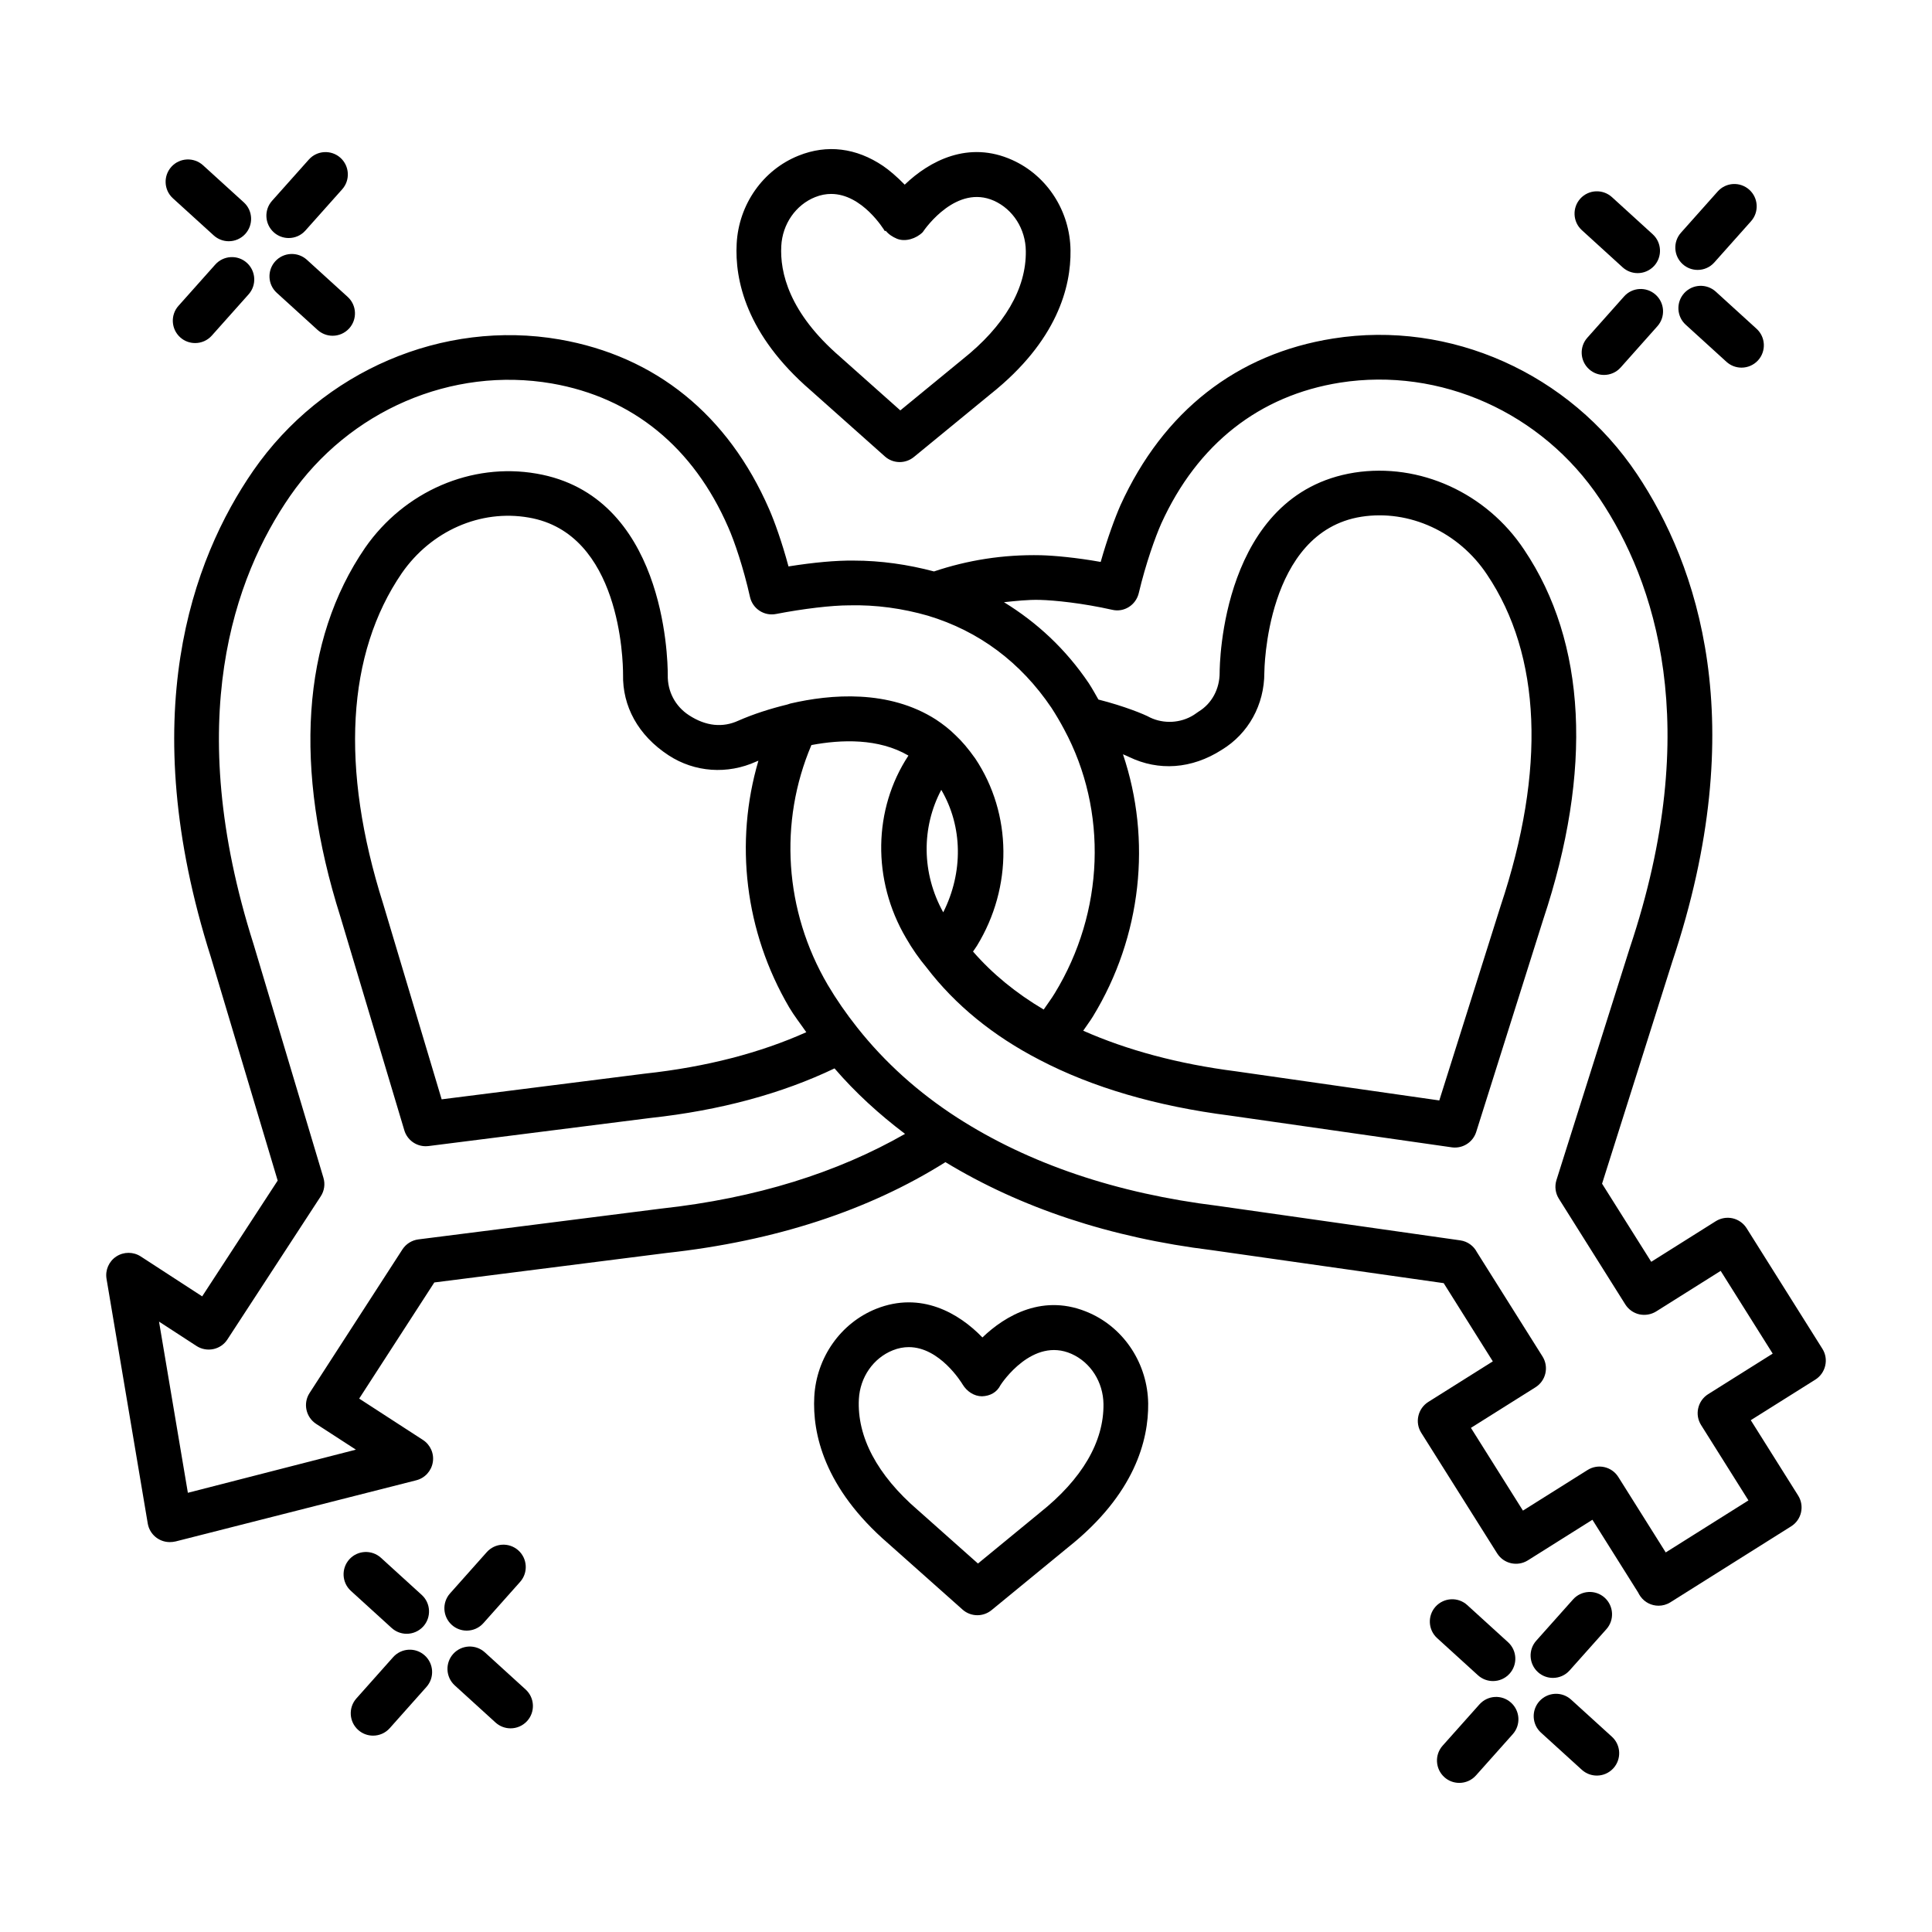 <?xml version="1.0" encoding="UTF-8"?>
<!-- Uploaded to: SVG Repo, www.svgrepo.com, Generator: SVG Repo Mixer Tools -->
<svg fill="#000000" width="800px" height="800px" version="1.1" viewBox="144 144 512 512" xmlns="http://www.w3.org/2000/svg">
 <g>
  <path d="m560.35 594.41c-2.426-2.195-6.141-2.016-8.367 0.398-2.195 2.422-2.023 6.164 0.391 8.359l10.82 9.84c1.141 1.031 2.57 1.539 3.988 1.539 1.605 0 3.207-0.652 4.379-1.938 2.195-2.422 2.023-6.164-0.391-8.359z"/>
  <path d="m535.67 587.96c1.141 1.031 2.57 1.539 3.988 1.539 1.605 0 3.207-0.652 4.379-1.938 2.195-2.414 2.023-6.156-0.391-8.359l-10.82-9.848c-2.426-2.203-6.156-2.008-8.367 0.398-2.195 2.414-2.023 6.156 0.391 8.359z"/>
  <path d="m536.06 595.69-9.754 10.938c-2.168 2.434-1.949 6.176 0.477 8.352 1.125 1.012 2.543 1.504 3.945 1.504 1.633 0 3.25-0.664 4.422-1.98l9.754-10.938c2.168-2.434 1.949-6.176-0.477-8.352-2.441-2.195-6.184-1.973-8.367 0.477z"/>
  <path d="m555.54 588.66c1.633 0 3.25-0.664 4.422-1.98l9.754-10.938c2.168-2.434 1.949-6.176-0.477-8.352-2.441-2.188-6.184-1.957-8.367 0.477l-9.754 10.938c-2.168 2.434-1.949 6.176 0.477 8.352 1.129 1.012 2.547 1.504 3.945 1.504z"/>
  <path d="m225.32 212.84c-2.426-2.188-6.156-2.016-8.367 0.398-2.195 2.422-2.023 6.164 0.391 8.359l10.82 9.84c1.141 1.031 2.57 1.539 3.988 1.539 1.605 0 3.207-0.652 4.379-1.938 2.195-2.422 2.023-6.164-0.391-8.359z"/>
  <path d="m200.64 206.39c1.141 1.031 2.57 1.539 3.988 1.539 1.605 0 3.207-0.652 4.379-1.938 2.195-2.422 2.023-6.164-0.391-8.359l-10.82-9.84c-2.426-2.195-6.168-2.016-8.367 0.398-2.195 2.422-2.023 6.164 0.391 8.359z"/>
  <path d="m201.04 214.12-9.75 10.938c-2.168 2.434-1.949 6.176 0.477 8.352 1.125 1.012 2.543 1.504 3.945 1.504 1.633 0 3.25-0.664 4.422-1.98l9.754-10.938c2.168-2.434 1.949-6.176-0.477-8.352-2.43-2.195-6.203-1.965-8.371 0.477z"/>
  <path d="m220.51 207.08c1.633 0 3.25-0.664 4.422-1.98l9.754-10.938c2.168-2.434 1.949-6.176-0.477-8.352-2.441-2.18-6.199-1.965-8.367 0.477l-9.754 10.938c-2.168 2.434-1.949 6.176 0.477 8.352 1.129 1.012 2.547 1.504 3.945 1.504z"/>
  <path d="m598.7 221.29c-2.414-2.195-6.156-2.031-8.367 0.391-2.195 2.422-2.023 6.164 0.391 8.367l10.809 9.84c1.141 1.031 2.559 1.539 3.988 1.539 1.605 0 3.207-0.652 4.379-1.93 2.195-2.422 2.023-6.164-0.391-8.367z"/>
  <path d="m574.01 214.84c1.141 1.031 2.559 1.539 3.988 1.539 1.605 0 3.207-0.652 4.379-1.93 2.195-2.422 2.023-6.164-0.391-8.367l-10.809-9.848c-2.426-2.188-6.156-2.023-8.367 0.391-2.195 2.422-2.023 6.164 0.391 8.367z"/>
  <path d="m574.39 222.57-9.738 10.938c-2.168 2.441-1.949 6.184 0.492 8.359 1.125 1.004 2.527 1.496 3.93 1.496 1.633 0 3.25-0.664 4.422-1.98l9.738-10.938c2.168-2.441 1.949-6.184-0.492-8.359-2.441-2.176-6.184-1.965-8.352 0.484z"/>
  <path d="m593.89 215.53c1.633 0 3.25-0.664 4.422-1.98l9.738-10.93c2.168-2.441 1.949-6.184-0.492-8.359-2.441-2.168-6.168-1.965-8.352 0.484l-9.738 10.93c-2.168 2.441-1.949 6.184 0.492 8.359 1.129 1.004 2.527 1.496 3.93 1.496z"/>
  <path d="m272.49 581.89c-2.414-2.195-6.156-2.031-8.367 0.391-2.195 2.422-2.023 6.164 0.391 8.367l10.809 9.84c1.141 1.031 2.559 1.539 3.988 1.539 1.605 0 3.207-0.652 4.379-1.93 2.195-2.422 2.023-6.164-0.391-8.367z"/>
  <path d="m247.79 575.43c1.141 1.031 2.559 1.539 3.988 1.539 1.605 0 3.207-0.652 4.379-1.93 2.195-2.422 2.023-6.164-0.391-8.367l-10.809-9.84c-2.414-2.188-6.141-2.035-8.367 0.391-2.195 2.422-2.023 6.164 0.391 8.367z"/>
  <path d="m248.18 583.17-9.738 10.938c-2.168 2.441-1.949 6.184 0.492 8.359 1.125 1.004 2.527 1.496 3.93 1.496 1.633 0 3.25-0.664 4.422-1.98l9.738-10.938c2.168-2.441 1.949-6.184-0.492-8.359-2.441-2.18-6.172-1.957-8.352 0.484z"/>
  <path d="m267.68 576.13c1.633 0 3.25-0.664 4.422-1.98l9.738-10.938c2.168-2.441 1.949-6.184-0.492-8.359-2.441-2.168-6.168-1.965-8.352 0.484l-9.738 10.938c-2.168 2.441-1.949 6.184 0.492 8.359 1.125 1.004 2.527 1.496 3.93 1.496z"/>
  <path d="m358.88 247.49 19.621 17.469c1.113 0.996 2.516 1.496 3.93 1.496 1.328 0 2.66-0.449 3.758-1.344l20.27-16.629c17.785-14.133 21.371-28.535 21.238-38.117-0.113-10.402-6.184-19.816-15.461-23.977-11.586-5.211-21.891 0.215-28.48 6.551-2.008-2.074-4.16-3.902-5.723-4.957-7.125-4.812-14.855-5.773-22.41-2.731-9.422 3.769-15.852 12.926-16.398 23.312-0.516 9.574 2.473 24.098 19.656 38.926zm1.141-51.25c1.473-0.594 2.891-0.844 4.234-0.844 8.223 0 13.973 9.398 14.246 9.863l0.215-0.121c0.738 0.926 1.805 1.641 2.992 2.133 2.227 0.902 5.129-0.043 6.82-1.742 0.895-1.328 9.047-12.688 18.871-8.336 5.07 2.277 8.395 7.5 8.453 13.32 0.145 9.961-5.648 19.887-16.832 28.766l-16.43 13.48-15.879-14.137c-0.016-0.023-0.043-0.035-0.059-0.059-13.582-11.711-15.98-22.426-15.605-29.367 0.301-5.809 3.828-10.898 8.973-12.957z"/>
  <path d="m432.8 491.99c-12.211-5.484-22.469 0.707-28.449 6.449-6.215-6.449-16.285-12.305-28.145-7.594-9.422 3.769-15.863 12.926-16.414 23.32-0.504 9.586 2.5 24.113 19.652 38.918l19.637 17.469c1.113 0.996 2.527 1.496 3.93 1.496 1.328 0 2.66-0.449 3.758-1.344l20.258-16.625c17.773-14.117 21.355-28.523 21.254-38.133-0.148-10.41-6.219-19.82-15.48-23.957zm-13.219 52.883-16.414 13.48-15.895-14.137c-0.016-0.023-0.043-0.043-0.07-0.059-10.723-9.246-16.109-19.406-15.59-29.367 0.305-5.809 3.828-10.887 8.988-12.945 1.473-0.594 2.891-0.844 4.234-0.844 8.223 0 13.988 9.414 14.262 9.875 1.113 1.852 3.035 3.148 5.144 3.156 2.168-0.078 3.945-1.039 4.914-2.977 0.332-0.527 8.512-12.852 18.828-8.258 5.07 2.262 8.379 7.484 8.453 13.301 0.121 9.977-5.688 19.902-16.855 28.773z"/>
  <path d="m626.95 501.44-20.082-31.953c-0.84-1.328-2.168-2.269-3.699-2.621-1.547-0.34-3.137-0.066-4.465 0.758l-17.109 10.766-13.031-20.699 18.582-58.758c21.27-63.512 6.66-105.36-9.336-129.3-17.902-26.723-49.488-40.84-80.508-35.926-25.547 4.039-45.023 19.281-56.352 44.148-1.402 3.191-3.453 8.684-5.258 15.062-6.531-1.164-12.355-1.684-15.836-1.777-10.066-0.215-19.465 1.32-28.336 4.297-6.941-1.84-14.102-2.875-21.297-2.875-4.594-0.059-10.547 0.477-17.266 1.547-1.777-6.598-3.769-12.078-5.113-15.145-10.895-25.004-30.098-40.574-55.57-45.008-30.906-5.34-62.824 8.336-81.145 34.758-16.312 23.602-31.512 65.156-11.242 128.96l17.699 59.191-20.012 30.684-16.285-10.582c-1.965-1.27-4.508-1.27-6.473 0.016s-2.977 3.621-2.586 5.93l10.922 64.824c0.477 2.848 2.945 4.934 5.836 4.934 0.492 0 1.098-0.059 1.574-0.18l63.75-16.203c2.281-0.578 4-2.457 4.379-4.773 0.391-2.32-0.652-4.644-2.617-5.922l-16.891-10.953 19.91-30.777 61.496-7.809c28.973-3.16 53.73-11.355 73.957-24.074 19.867 12.062 43.57 20.008 70.664 23.332l61.379 8.734 13.02 20.727-17.109 10.758c-1.328 0.84-2.269 2.168-2.617 3.699-0.359 1.531-0.086 3.137 0.75 4.465l20.129 31.977c1.75 2.762 5.391 3.555 8.133 1.836l17.109-10.758 12.121 19.289c0.172 0.359 0.375 0.715 0.621 1.047 1.141 1.59 2.949 2.441 4.781 2.441 1.082 0 2.18-0.297 3.148-0.91l31.988-20.121c2.773-1.734 3.598-5.391 1.863-8.156l-12.555-19.977 17.109-10.75c1.328-0.84 2.269-2.168 2.617-3.699 0.363-1.539 0.09-3.144-0.75-4.473zm-307.75-37.148-64.34 8.164c-1.719 0.223-3.266 1.191-4.219 2.66l-24.605 38.051c-1.777 2.746-0.98 6.402 1.75 8.18l10.531 6.828-44.531 11.43-7.644-45.363 9.941 6.461c2.719 1.754 6.402 1.02 8.18-1.734l24.738-37.934c0.953-1.453 1.215-3.258 0.707-4.926l-18.523-61.914c-18.84-59.32-5.129-97.312 9.68-118.73 15.691-22.664 42.855-34.418 69.398-29.836 21.34 3.719 37.496 16.891 46.727 38.102 1.648 3.699 4.059 10.836 5.766 18.473 0.707 3.106 3.727 5.129 6.906 4.508 7.168-1.387 14.723-2.289 19.359-2.289 7.137-0.18 14.203 0.824 20.895 2.746 13.523 4.074 24.578 12.332 32.742 24.426 1.227 1.898 2.34 3.793 3.367 5.731 11.617 21.566 10.664 48.34-2.516 69.91-0.82 1.375-1.945 2.856-2.922 4.305-7.301-4.32-13.562-9.434-18.73-15.371 0.332-0.52 0.742-1.023 1.047-1.539 9.48-15.496 9.348-34.914-0.449-49.609-1.883-2.656-3.535-4.586-5.172-6.113-0.008-0.008-0.012-0.02-0.016-0.027-0.012-0.012-0.023-0.012-0.035-0.023-1.598-1.602-3.34-2.938-5.184-4.16-12.512-8.02-27.914-6.742-38.605-4.254-0.168 0.039-0.32 0.121-0.488 0.16-0.098 0.031-0.188 0.059-0.285 0.094-4.5 1.094-9.004 2.523-13.082 4.324-3.988 1.805-8.438 1.516-13.031-1.496-3.598-2.348-5.691-6.277-5.594-10.648 0-4.856-0.984-47.566-34.793-53.367-17.223-2.992-34.996 4.668-45.414 19.652-16.789 24.484-19.043 58.352-6.531 97.84l16.922 56.539c0.75 2.527 3.078 4.219 5.664 4.219 0.246 0 0.492-0.016 0.738-0.043l58.719-7.434c18.703-2.023 35.031-6.519 48.887-13.148 5.504 6.402 11.797 12.145 18.688 17.352-17.91 10.25-39.426 17.051-64.641 19.805zm122.4-120.4c0.84 0.348 1.465 0.629 1.73 0.766 7.656 3.656 16.398 3.223 24.477-1.965 7.051-4.293 11.258-11.922 11.258-20.426 0-0.375 0.289-37.301 25.703-41.324 12.715-1.988 25.836 4.047 33.32 15.336 14.375 21.391 15.633 51.734 3.582 87.836l-16.242 51.512-53.82-7.707c-15.445-1.969-28.957-5.648-40.543-10.77 0.836-1.27 1.863-2.598 2.586-3.801 12.941-21.215 15.594-46.801 7.949-69.457zm-47.633 41.883c-5.758-10.379-5.789-22.488-0.52-32.457 5.707 9.727 5.84 21.891 0.52 32.457zm-40.812 25.211c1.316 2.223 3.008 4.367 4.523 6.559-12.148 5.441-26.395 9.203-42.785 10.977l-53.852 6.812-15.504-51.824c-11.402-35.977-9.664-66.293 4.957-87.633 7.758-11.168 20.809-16.965 33.652-14.715 24.273 4.168 24.969 37.879 24.969 41.578-0.172 8.367 3.93 16.098 12.051 21.414 6.922 4.531 15.633 5.137 23.262 1.66 0.176-0.078 0.379-0.137 0.559-0.215-6.363 21.613-3.633 45.258 8.168 65.387zm243.51 102.49c-1.328 0.84-2.269 2.168-2.617 3.699-0.359 1.531-0.086 3.137 0.75 4.465l12.555 19.984-21.918 13.785-12.555-19.977c-1.75-2.789-5.402-3.606-8.164-1.863l-17.121 10.758-13.785-21.926 17.109-10.758c2.773-1.742 3.598-5.394 1.863-8.164l-17.383-27.641c-0.852-1.648-2.473-2.856-4.406-3.129l-64.227-9.141c-26.859-3.293-50.094-11.156-69.051-23.355-10.316-6.641-19.246-14.68-26.543-23.906-2.934-3.691-5.562-7.508-7.816-11.32-11.516-19.641-12.996-43.152-4.324-63.539 7.934-1.492 17.816-1.84 25.711 2.789-9.348 14.176-9.664 33.004-0.652 48.32 1.617 2.824 3.496 5.512 5.461 7.852 7.543 9.875 17.629 18.113 29.938 24.461 14 7.316 31.023 12.297 50.527 14.781l58.707 8.402c0.289 0.043 0.562 0.059 0.84 0.059 2.559 0 4.856-1.648 5.648-4.141l17.73-56.207c13.207-39.617 11.473-73.531-5.012-98.059-10-15.09-27.727-23.133-44.98-20.461-35.312 5.598-35.73 51.086-35.73 53.02 0 4.336-2.082 8.184-5.562 10.309-0.027 0.023-1.258 0.875-1.285 0.887-3.512 2.219-7.988 2.406-11.586 0.688-1.512-0.848-6.875-3.035-13.695-4.762-0.812-1.422-1.582-2.828-2.547-4.32-6.141-9.098-13.762-16.125-22.484-21.48 3.133-0.32 6.258-0.688 9.496-0.609 3.914 0.102 11.27 0.844 19.16 2.617 3.191 0.773 6.312-1.266 7.066-4.406 1.863-7.875 4.394-14.91 5.981-18.48 9.566-21.016 25.965-33.918 47.391-37.309 26.559-4.148 53.488 7.918 68.82 30.82 14.52 21.723 27.684 60 7.918 119.05l-19.418 61.465c-0.52 1.66-0.289 3.461 0.637 4.934l17.613 28.023c0.84 1.328 2.168 2.269 3.699 2.621 1.562 0.332 3.137 0.059 4.465-0.758l17.109-10.758 13.785 21.926z"/>
 </g>
</svg>